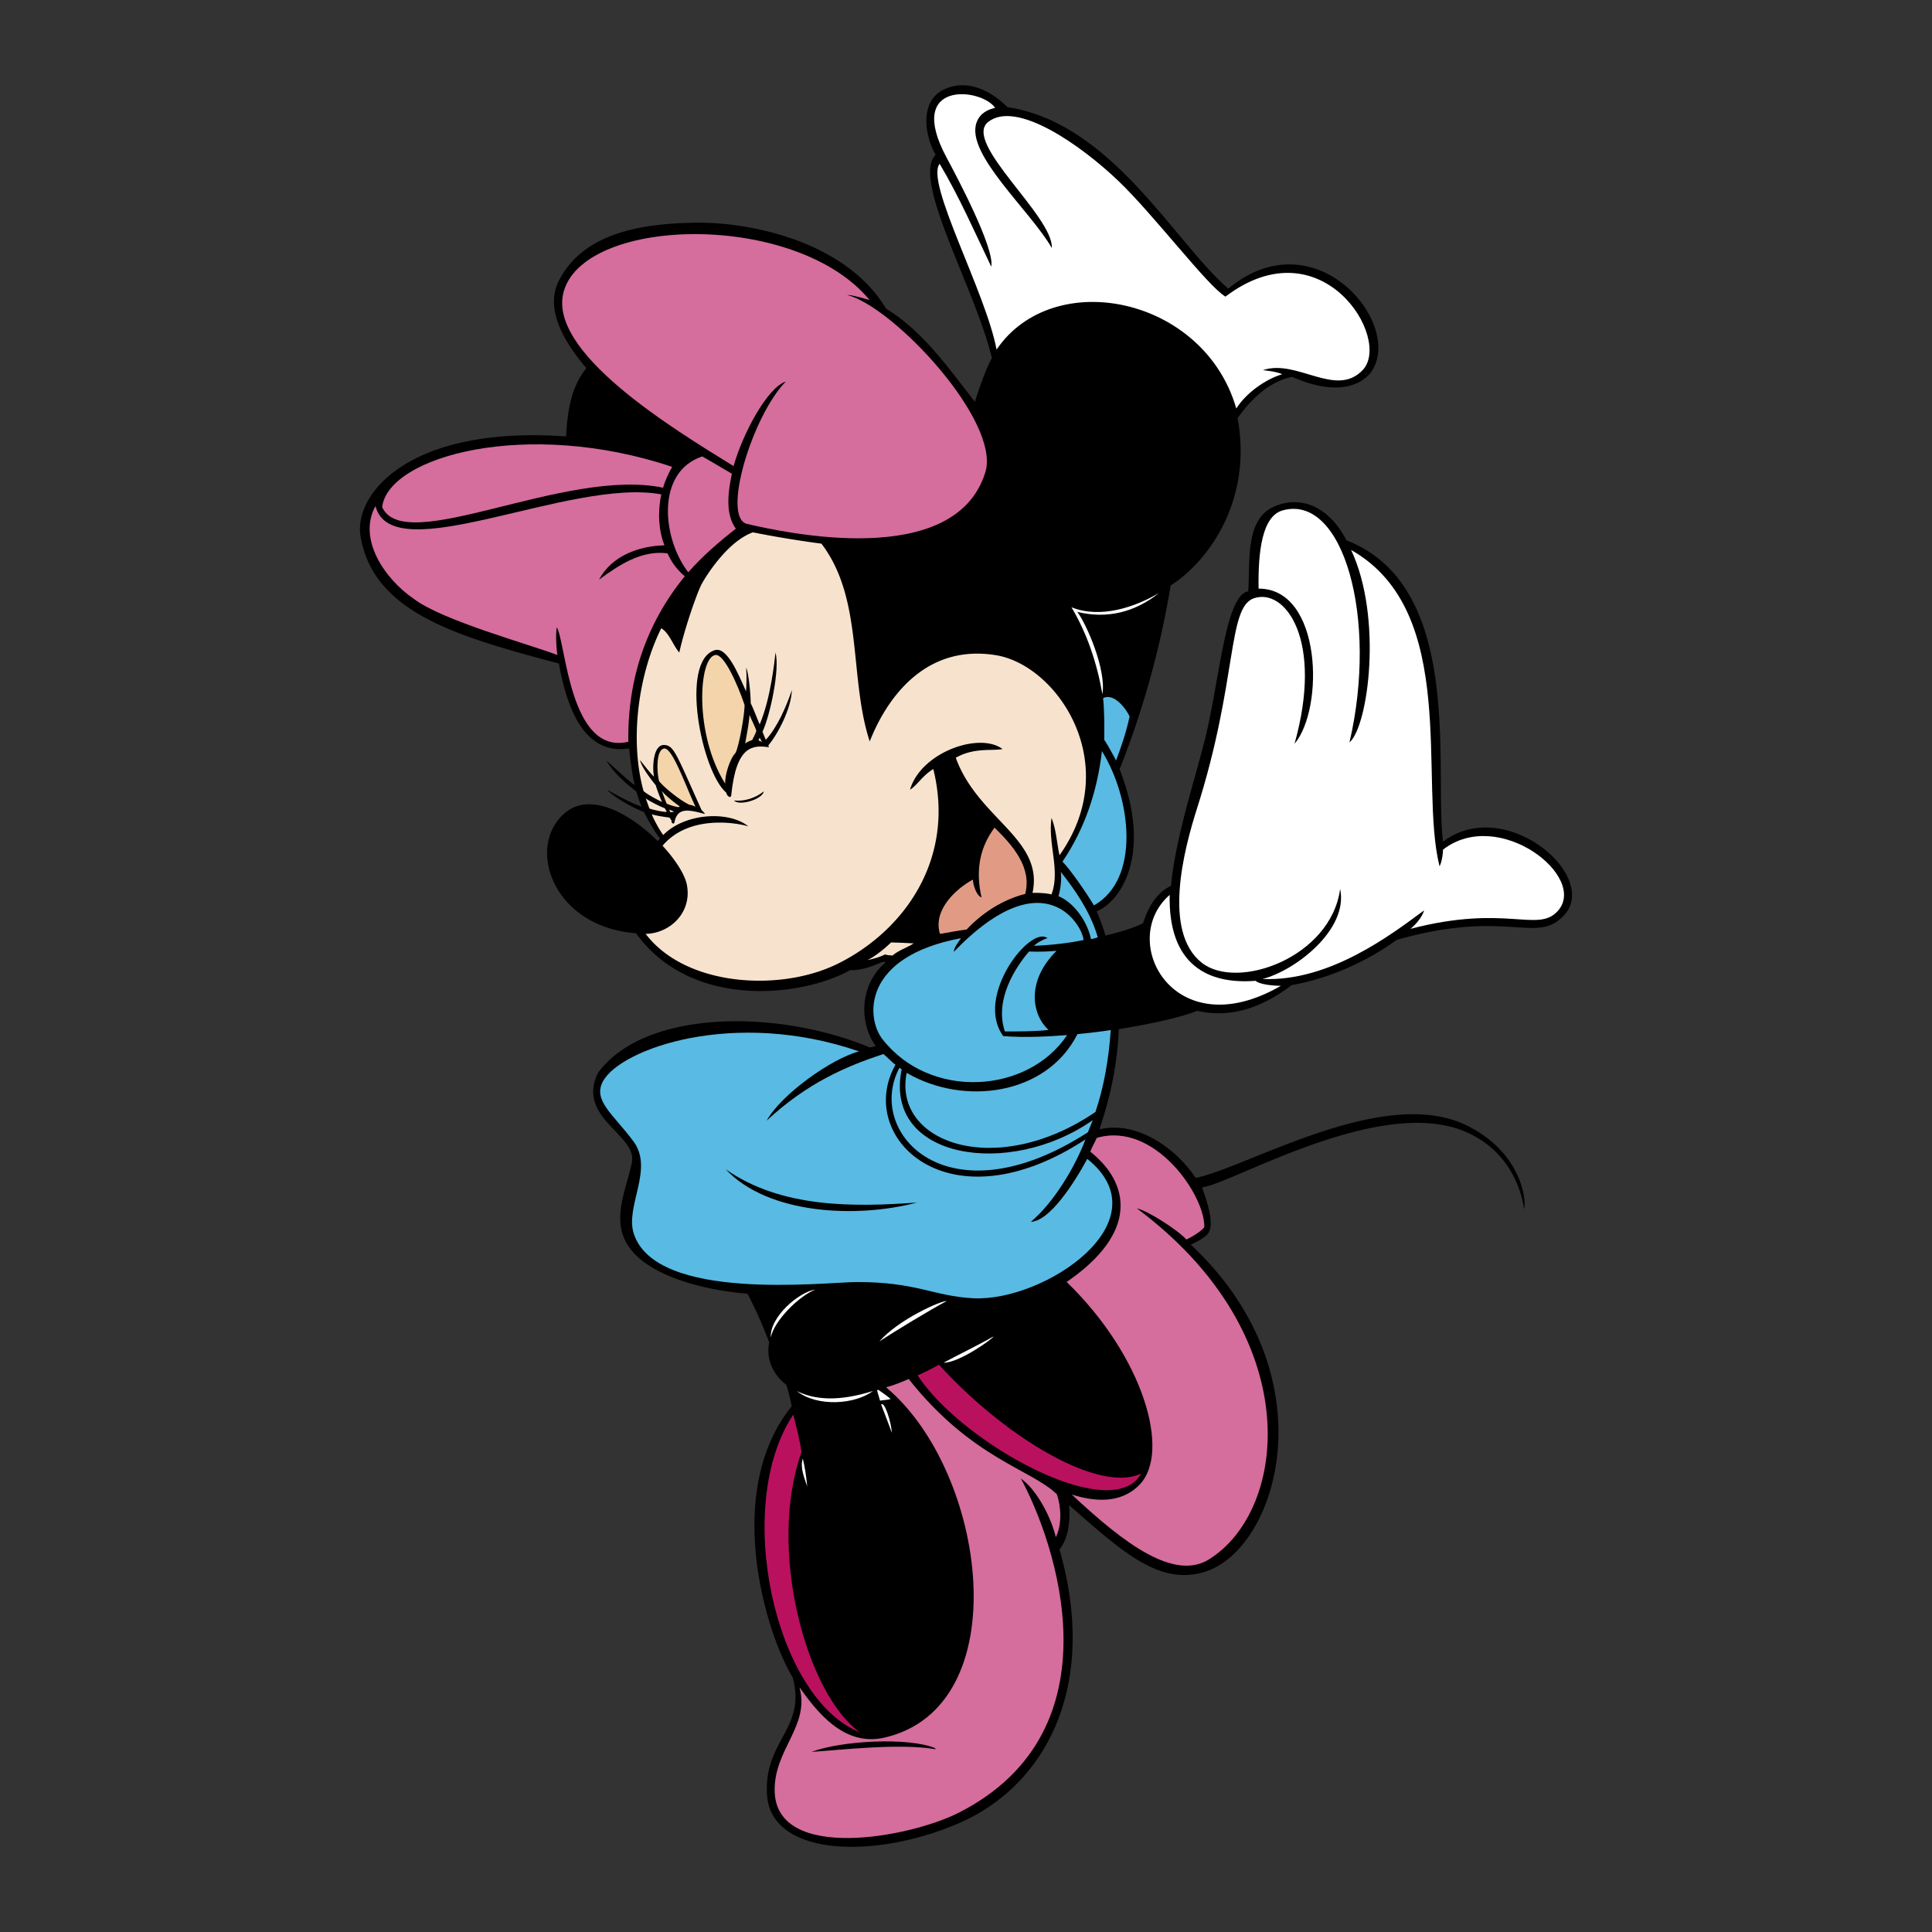 <svg xmlns="http://www.w3.org/2000/svg" width="2500" height="2500" viewBox="0 0 192.756 192.756"><rect x="0" y="0" width="192.756" height="192.756" fill="#333333" stroke="none"/><g fill-rule="evenodd" clip-rule="evenodd"><path fill="#fff" fill-opacity="0" d="M0 0h192.756v192.756H0V0z"/><path d="M56.821 46.36c-.006.245.172 1.587.461 2.038 0 0-.105-1.817.106-2.351l-.567.313zM87 37.043c.167.506.944 3.417 1.352 6.433 0 0 .52-2.663-.9-6.624l-.452.191z" fill="#fff"/><path d="M65.852 83.653c-.332-.369-1.167-1.719-1.585-2.623-1.329-.532-3.023-1.507-3.704-2.242.935.519 2.276 1.295 3.471 1.693-.121-.12-.479-1.29-.548-1.511-1.216-.938-2.333-1.976-2.989-3.088.781.662 1.959 1.84 2.832 2.445-.253-.984-.458-2.656-.557-3.658-4.187.668-6.113-3.39-7.009-8.471-10.185-2.7-18.468-5.066-19.786-12.649-.739-4.252 4.849-11.122 20.5-10.004.133-2.425.465-4.916 2.026-6.809-1.86-2.204-4.29-5.691-2.74-8.736 2.46-4.832 8.407-5.725 13.769-5.779 5.37-.056 14.848 1.871 18.867 8.569 3.721 2.292 6.211 5.913 8.869 9.301.1-.398 1.098-3.391 1.695-4.351-1.604-6.849-8.072-17.842-5.615-20.296-1.068-1.832-1.678-5.353.864-6.532 2.509-1.165 4.911.398 6.312 1.783 10.404 1.563 16.674 13.511 22.023 18.103 8.855-7.338 17.867 3.946 14.084 8.537-1.396 1.495-3.986 1.91-7.707.266-2.258.432-4.152 2.259-5.447 4.119 1.5 8.187-2.885 14.274-6.678 16.692a89.085 89.085 0 0 1-5.098 18.336c3.338 8.49.082 13.223-2.287 14.178.176.362.705 1.761.875 2.414 1.186-.271 2.725-.715 3.754-1.229.465-1.461 1.295-3.056 2.789-3.72.434-4.7 2.326-10.433 3.355-14.5 1.49-5.882 2.029-14.507 4.352-14.898.199-3.089-.332-7.241 2.656-8.487 2.824-1.176 5.541.275 7.143 3.405 11.824 4.586 8.73 22.925 9.633 30.062 6.168-4.677 15.664 3.42 12.092 7.324-2.777 3.033-5.604-.692-16.709 2.475-3.023 2.17-6.643 3.82-10.496 4.518-2.625 2.026-5.879 3.388-9.4 2.558-1.85.736-5.266 1.423-7.84 1.827-.133 3.588-.863 6.81-1.926 9.998 4.221-.955 8.059 2.483 9.6 4.85 5.254-1.102 18.736-9.25 26.969-5.271 5.436 2.627 6.066 7.361 5.799 8.393-.139-1.037-.992-5.757-6.021-7.8-8.559-3.476-23.07 5.231-26.115 5.625.348.979 1.402 3.762.531 4.683-.354.375-1.137.811-1.66 1.014 13.986 13.108 8.709 30.316 1.461 32.636-4.549 1.456-8.254-1.96-13.586-6.627.1 1.562-.033 3.223-.963 4.418 3.963 13.845-1.529 23.613-10.015 27.296-8.483 3.683-18.799 3.315-19.167-2.842-.325-5.43 3.923-6.516 2.575-11.66-2.795-4.625-6.94-18.645-.116-27.077-.1-.598-.382-1.761-.548-2.159-1.329-1.029-2.026-2.591-1.694-4.219a43.979 43.979 0 0 0-2.159-4.85c-5.15-.471-9.531-1.938-11.493-4.234-2.368-2.775-.631-5.963-.049-8.869.558-2.791-5.592-4.441-3.372-8.952 4.669-6.343 17.918-6.358 27.105-2.524.167-.033.432-.089.598-.133-1.602-2.21-1.716-6.021.963-8.338-.187-.353-1.53.792-3.521.764-5.088 2.788-15.961 3.812-21.359-3.687-8.302-.621-11.003-8.595-7.142-11.958 2.583-2.25 6.601.067 9.313 2.767l.226-.266z"/><path d="M66.104 84.377c1.291 1.403 2.21 2.86 2.414 3.846.574 2.775-1.634 4.901-4.102 4.949 4.009 5.271 13.437 5.804 19.143 2.992 6.629-3.267 11.786-10.438 9.557-19.435-1.107.664-1.594 1.616-2.325 2.06 1.092-3.738 6.939-5.792 9.234-4.053-1.152.199-2.83-.167-4.667.863 2.201 6.101 8.822 8.087 7.656 13.486.482-.017 1.297.006 1.895.149.896-2.414-.365-4.966 0-7.623.465 1.129.531 2.491.797 3.72 6.455-9.09-.199-18.967-6.344-19.963-8.65-1.402-11.992 7.142-12.59 8.603-2.093-6.411-.598-14.184-4.816-19.731a104.974 104.974 0 0 1-6.843-1.129c-2.491.908-4.567 4.196-5.065 5.082-.506.9-1.789 4.668-2.275 6.91-.624-.705-.996-1.959-1.802-2.419-2.228 4.484-3.201 11.002-1.769 16.221.262.316 1.661 1.021 1.839 1.113-.166-.417-.51-1.256-.611-1.669-.425-.51-1.431-1.818-1.577-2.517.393.482 1.085 1.396 1.412 1.661-.17-.498-.223-3.246 1.034-3.164.948.062 1.181.906 3.698 6.495.096.096.459.438.267.373-1.585-.429-2.685-.651-2.973.847-.042.22-.339.11-.287-.153-.062-.121-.141-.229-.204-.32-.44-.054-1.37-.191-1.769-.328.175.49.818 1.661 1.146 2.063 2.147-2.192 6.531-2.446 8.487-.859-1.077-.333-5.879-1.229-8.56 1.93z" fill="#f7e3cd"/><path d="M99.285 10.762c-.762.166-1.521.549-1.852 1.46-1.134 3.128 5.381 8.808 7.506 12.523.184-3.144-8.934-10.533-6.35-12.576 2.836-2.243 9.338 2.396 12.957 5.849 3.598 3.433 8.912 10.505 10.717 11.575 9.586-7.258 16.668 4.201 13.688 7.333-2.676 2.812-6.568-1.152-9.951.003.42.054 1.33.139 1.928.405-1.611.486-3.551 1.805-4.584 3.421-3.209-11.159-18.246-14.217-23.916-5.879-1.08-5.753-7.142-16.696-5.681-18.535 1.96 3.289 3.5 6.821 5.15 10.264.371-1.823-3.478-9.063-4.469-10.908-4.16-7.741 3.486-6.947 4.857-4.935z" fill="#fff"/><path d="M86.755 29.926c-.521-.132-1.728-.509-2.226-.498 4.665 1.208 15.354 12.644 13.773 17.71-3.06 9.815-20.223 5.951-23.755 5.138-2.597-.599.499-10.787 3.854-14.211-1.816.586-4.263 5.104-5.215 8.437-5.99-3.698-18.812-11.456-16.908-17.539 2.322-7.416 23.184-7.848 30.477.963zM67.063 46.579c-.227.36-.762 1.465-.903 2.082-9.771-2.054-25.801 6.914-28.035 1.927.635-5.079 14.447-8.86 28.938-4.009z" fill="#d56d9d"/><path d="M73.02 47.266c-.365 1.728-.698 4.02.399 5.481-1.661 1.295-3.322 2.724-4.75 4.351-2.57-3.298-3.295-9.997 1.395-11.559.952.531 2.181 1.284 2.956 1.727z" fill="#d56d9d"/><path d="M65.978 49.325c-.382 1.755-.26 3.638.315 5.082-2.591.067-5.273 1.063-6.527 3.422 1.993-1.462 4.235-2.957 6.826-2.625.333.681.72 1.434 1.728 2.292-3.853 4.717-5.73 10.331-5.63 16.509-5.866 1.399-6.226-9.94-7.142-11.426-.108.637-.072 1.932.066 2.773-2.669-1.028-11.498-3.443-14.315-5.594-2.938-2.002-5.64-6.001-3.838-9.271 1.663 6.497 19.425-2.857 28.517-1.162z" fill="#d56d9d"/><path d="M134.637 74.072c1.871-1.611 3.338-12.431.166-19.199 10.875 6.146 6.719 23.212 8.82 31.556.221-.387.354-1.273.348-1.661 5.551-4.31 14.559 2.746 11.428 6.145-2.014 2.184-5.135-.73-14.682 1.76.52-.41 1.195-1.196 1.361-1.843-3.24 2.392-9.43 7.137-16.127 6.843 3.178-.785 8.613-4.879 7.756-8.985-.924 6.839-10.262 10.185-13.818 7.357-3.914-3.11-1.771-11.279-.465-15.379 4.072-12.788 3.01-20.068 5.68-20.977 3.105-1.056 6.971 4.124 4.053 14.516 2.977-3.514 2.742-15.493-3.588-15.479-.055-3.599.318-7.228 2.408-7.806 6.041-1.671 9.541 10.791 6.66 23.152zM115.621 59.174c-2.389 1.906-5.16 2.604-8.139 1.874.924 1.226 2.898 5.717 2.508 8.208-.553-3.123-1.527-6.045-3.09-8.669 2.891 1.162 6.321-.005 8.721-1.413z" fill="#fff"/><path d="M74.431 68.979c.053-.462.065-1.64.017-2.381.244.57.443 2.586.454 3.565.299.598.626 1.518.892 2.115 1.112-2.625 1.489-6.378 1.578-7.175.448 1.643-.523 6.222-1.295 7.905.095.232.224.59.328.802 1.127-1.212 2.056-3.326 2.595-4.954-.041 1.823-1.415 4.425-2.353 5.525.003.007.074.103.065.171-1.59-.225-3.252-.213-3.753 4.771-.038.411-.453.083-.502-.236-2.462-2.112-4.662-13.112-1.146-14.217 1.223-.384 2.338 2.348 3.12 4.109z"/><path d="M71.381 65.347c.86-.109 2.19 2.887 2.901 4.972.038.798-.539 4.16-.909 4.816-.521.493-1.084 2.234-1.018 3.056-3.113-4.924-2.668-12.629-.974-12.844z" fill="#f3d4ab"/><path d="M112.697 71.481c-.287 1.45-.893 3.218-1.346 4.384-.365-.664-.746-1.395-1.18-2.059.021-1.333.01-3.019-.115-4.153 1.124-.58 2.37 1.18 2.641 1.828z" fill="#59bae3"/><path d="M75.461 72.921c-.055.227-.332.729-.412.917-.201.049-.584.232-.702.351.122-.759.365-1.894.432-2.857.388.89.557 1.184.682 1.589zM69.386 80.491a1.894 1.894 0 0 0-.607-.203c-.902-.408-2.529-1.725-3.018-2.347-.23-.854-.331-3.065.469-3.255.802-.19 2.007 3.302 3.156 5.805z" fill="#f3d4ab"/><path d="M109.143 90.332c-.725-1.202-2.264-3.465-3.139-4.368 2.225-3.289 3.471-7.009 3.936-11.028 2.949 4.767 3.847 12.774-.797 15.396z" fill="#59bae3"/><path d="M67.821 80.45c-.004.004-.103.084-.143.081a4.895 4.895 0 0 1-1.152-.347c-.174-.344-.328-.839-.499-1.279.345.455 1.395 1.285 1.794 1.545z" fill="#f3d4ab"/><path d="M73.235 79.868c1.013.107 2.114-.232 2.973-.914-.141.807-2.471 1.488-2.973.914z"/><path d="M102.283 89.186c-2.225.565-4.252 1.86-5.846 3.554-.897.1-1.76.299-2.658.432-.74-2.433 1.696-4.562 3.289-5.415 0 .388.277 1.539.863 1.793-.65-2.823-.115-5.093 1.297-6.976 1.793 1.762 3.752 3.954 3.055 6.612z" fill="#e19b85"/><path d="M109.525 93.521a5.11 5.11 0 0 1-.676.177c-.404-1.943-1.871-3.753-3.244-4.279.199-.731.332-1.628.232-2.425 1.561 1.959 3.024 4.168 3.688 6.527z" fill="#59bae3"/><path d="M125.27 97.855c.365.354 1.709.503 2.525.498-10.686 6.189-16.355-4.492-11.096-9.068-.148 7.051 3.885 8.943 8.571 8.57z" fill="#fff"/><path d="M108.098 93.786c-1.191.271-3.189.509-4.934.582.281-.305.963-.676 1.346-.764-1.705-1.351-7.309 5.833-4.418 9.766 2.111.181 4.727.033 6.377-.1-3.926 5.881-13.699 6.493-18.435.399-1.626-2.093-2.063-8.208 7.839-10.065-.298.465-.681.897-.714 1.362 9.243-9.574 12.972-2.31 12.939-1.18z" fill="#59bae3"/><path d="M89.047 95.331c-.239-.007-.59-.044-.754-.108-.375.218-1.244.484-1.737.557.769-.354 1.788-1.212 2.353-1.755.578.008 1.583.061 2.247.094-.631.431-1.511.681-2.109 1.212z" fill="#f7e3cd"/><path d="M105.406 94.866c-3.113 3.114-2.4 6.432-.797 7.889-1.396.166-2.924.149-4.352.149-1.076-3.192 1.098-6.445 2.408-7.972.931.033 1.7.022 2.741-.066zM110.82 102.771c-.199 2.856-.664 5.614-1.527 8.171-9.982 6.788-20.232 3.052-18.834-3.902 5.714 3.335 13.973 2.227 17.036-3.864.812-.077 2.501-.267 3.325-.405z" fill="#59bae3"/><path d="M85.708 104.897c-2.793.744-7.766 4.299-9.218 6.909 4.074-3.78 7.919-5.412 11.643-6.644.432.332.78.764 1.212 1.063-4.054 7.161 5.212 16.455 18.95 7.456-.979 2.631-3.121 6.273-5.447 8.222 1.895-.089 4.285-3.809 5.631-6.283 7.717 6.215-4.277 14.269-11.383 13.908-3.918-.198-5.653-1.634-11.631-1.618-3.169.008-19.982 2.018-22.228-4.811-.901-2.742 2.025-6.44-.033-9.218-2.017-2.724-4.098-4.079-3.039-6.013 1.764-3.219 13.023-7.275 25.543-2.971z" fill="#59bae3"/><path d="M109.027 111.757c-8.301 5.825-20.912 3.92-19.067-5.066-.045-.041-.153-.099-.232-.148-3.423 6.485 4.825 15.451 18.812 6.422-.001-.001.349-.853.487-1.208z" fill="#59bae3"/><path d="M120.154 122.436c-.336.452-1.43 1.087-1.793 1.229-.822-.923-3.836-2.871-4.934-3.105 17.051 12.705 15.076 30.092 7.209 35.011-3.471 2.17-8.41-1.499-13.703-6.461 2.227.697 4.85.965 6.744-.964 3.168-3.225.455-12.771-7.258-20.245 7.18-4.919 6.336-9.835 2.357-12.999.17-.478.471-.945.65-1.375 5.74-1.687 10.812 5.724 10.728 8.909z" fill="#d56d9d"/><path d="M91.489 119.978c-5.934 1.578-14.825 1.226-19.089-3.321 5.547 3.897 12.81 3.775 19.089 3.321z"/><path d="M76.906 133.431c-.132-2.016 2.796-4.535 4.435-4.772-1.726.704-4.127 3.168-4.435 4.772zM94.445 129.811c-1.667.879-5.215 3.042-6.71 4.019 1.968-2.234 6.228-4.093 6.71-4.019zM94.146 135.955c1.594-.863 3.354-1.694 4.983-2.624-.123.288-3.511 2.669-4.983 2.624z" fill="#fff"/><path d="M113.844 147.017c-2.865 5.24-17.863-3.009-22.289-9.799a21.491 21.491 0 0 0 2.126-1.062c6.659 7.319 16.005 12.857 20.163 10.861z" fill="#ba115f"/><path d="M105.439 149.076c.432 1.229.531 3.056-.1 4.285-.48-2.024-1.934-4.766-3.488-5.847 3.373 6.189 10.021 25.041-6.145 33.316-4.924 2.521-18.284 4.991-18.418-2.143-.079-4.17 3.541-6.474 2.475-10.347 1.596 2.225 4.327 5.962 8.437 5.032 13.408-3.033 10.287-26.536.199-34.961.609-.149 1.534-.501 2.259-.83 6.289 7.934 12.176 8.987 14.781 11.495z" fill="#d56d9d"/><path d="M87.625 138.658c.293.196.913.638 1.24.918-.299.1-.698.1-1.063.166-.094-.365-.221-.692-.298-1.047.057.011.127-.049.121-.037zM79.502 138.79c1.829.889 4.169 1.058 7.601-.012-1.804 1.352-5.547 1.618-7.601.012zM88.975 142.942c-.343-.975-.726-1.904-1.058-2.802.327-.42 1.024 1.828 1.058 2.802z" fill="#fff"/><path d="M79.962 144.891c-3.435 9.638.461 24.077 5.812 27.936-8.465-3.39-12.706-22.595-6.627-31.689.3 1.228.649 2.457.815 3.753z" fill="#ba115f"/><path d="M80.535 148.32c-.266-.863-.739-1.868-.44-2.799.224.939.34 1.728.44 2.799z" fill="#fff"/><path d="M93.315 174.421c-.033.066.066.066.033.1-3.647-.627-9.679.097-12.39.266 2.968-1.12 9.689-1.495 12.357-.366zM98.031 52.286c-.197-.199-1.217-.734-1.44-.791.146-.104.547-.538.631-.725.001 0 .583 1.288.809 1.516z"/><path d="M64.794 80.67c.457.166 1.503.369 1.732.328 0 0-.112-.187-.195-.353-.374-.125-1.445-.652-1.902-.984 0 0 .261.718.365 1.009z" fill="#f7e3cd"/><path d="M67.256 80.979l-.494-.21.116.262c.166.021.378-.052.378-.052zM75.668 73.877s.159.039.36.156l-.235-.439-.125.283z" fill="#f3d4ab"/></g></svg>
